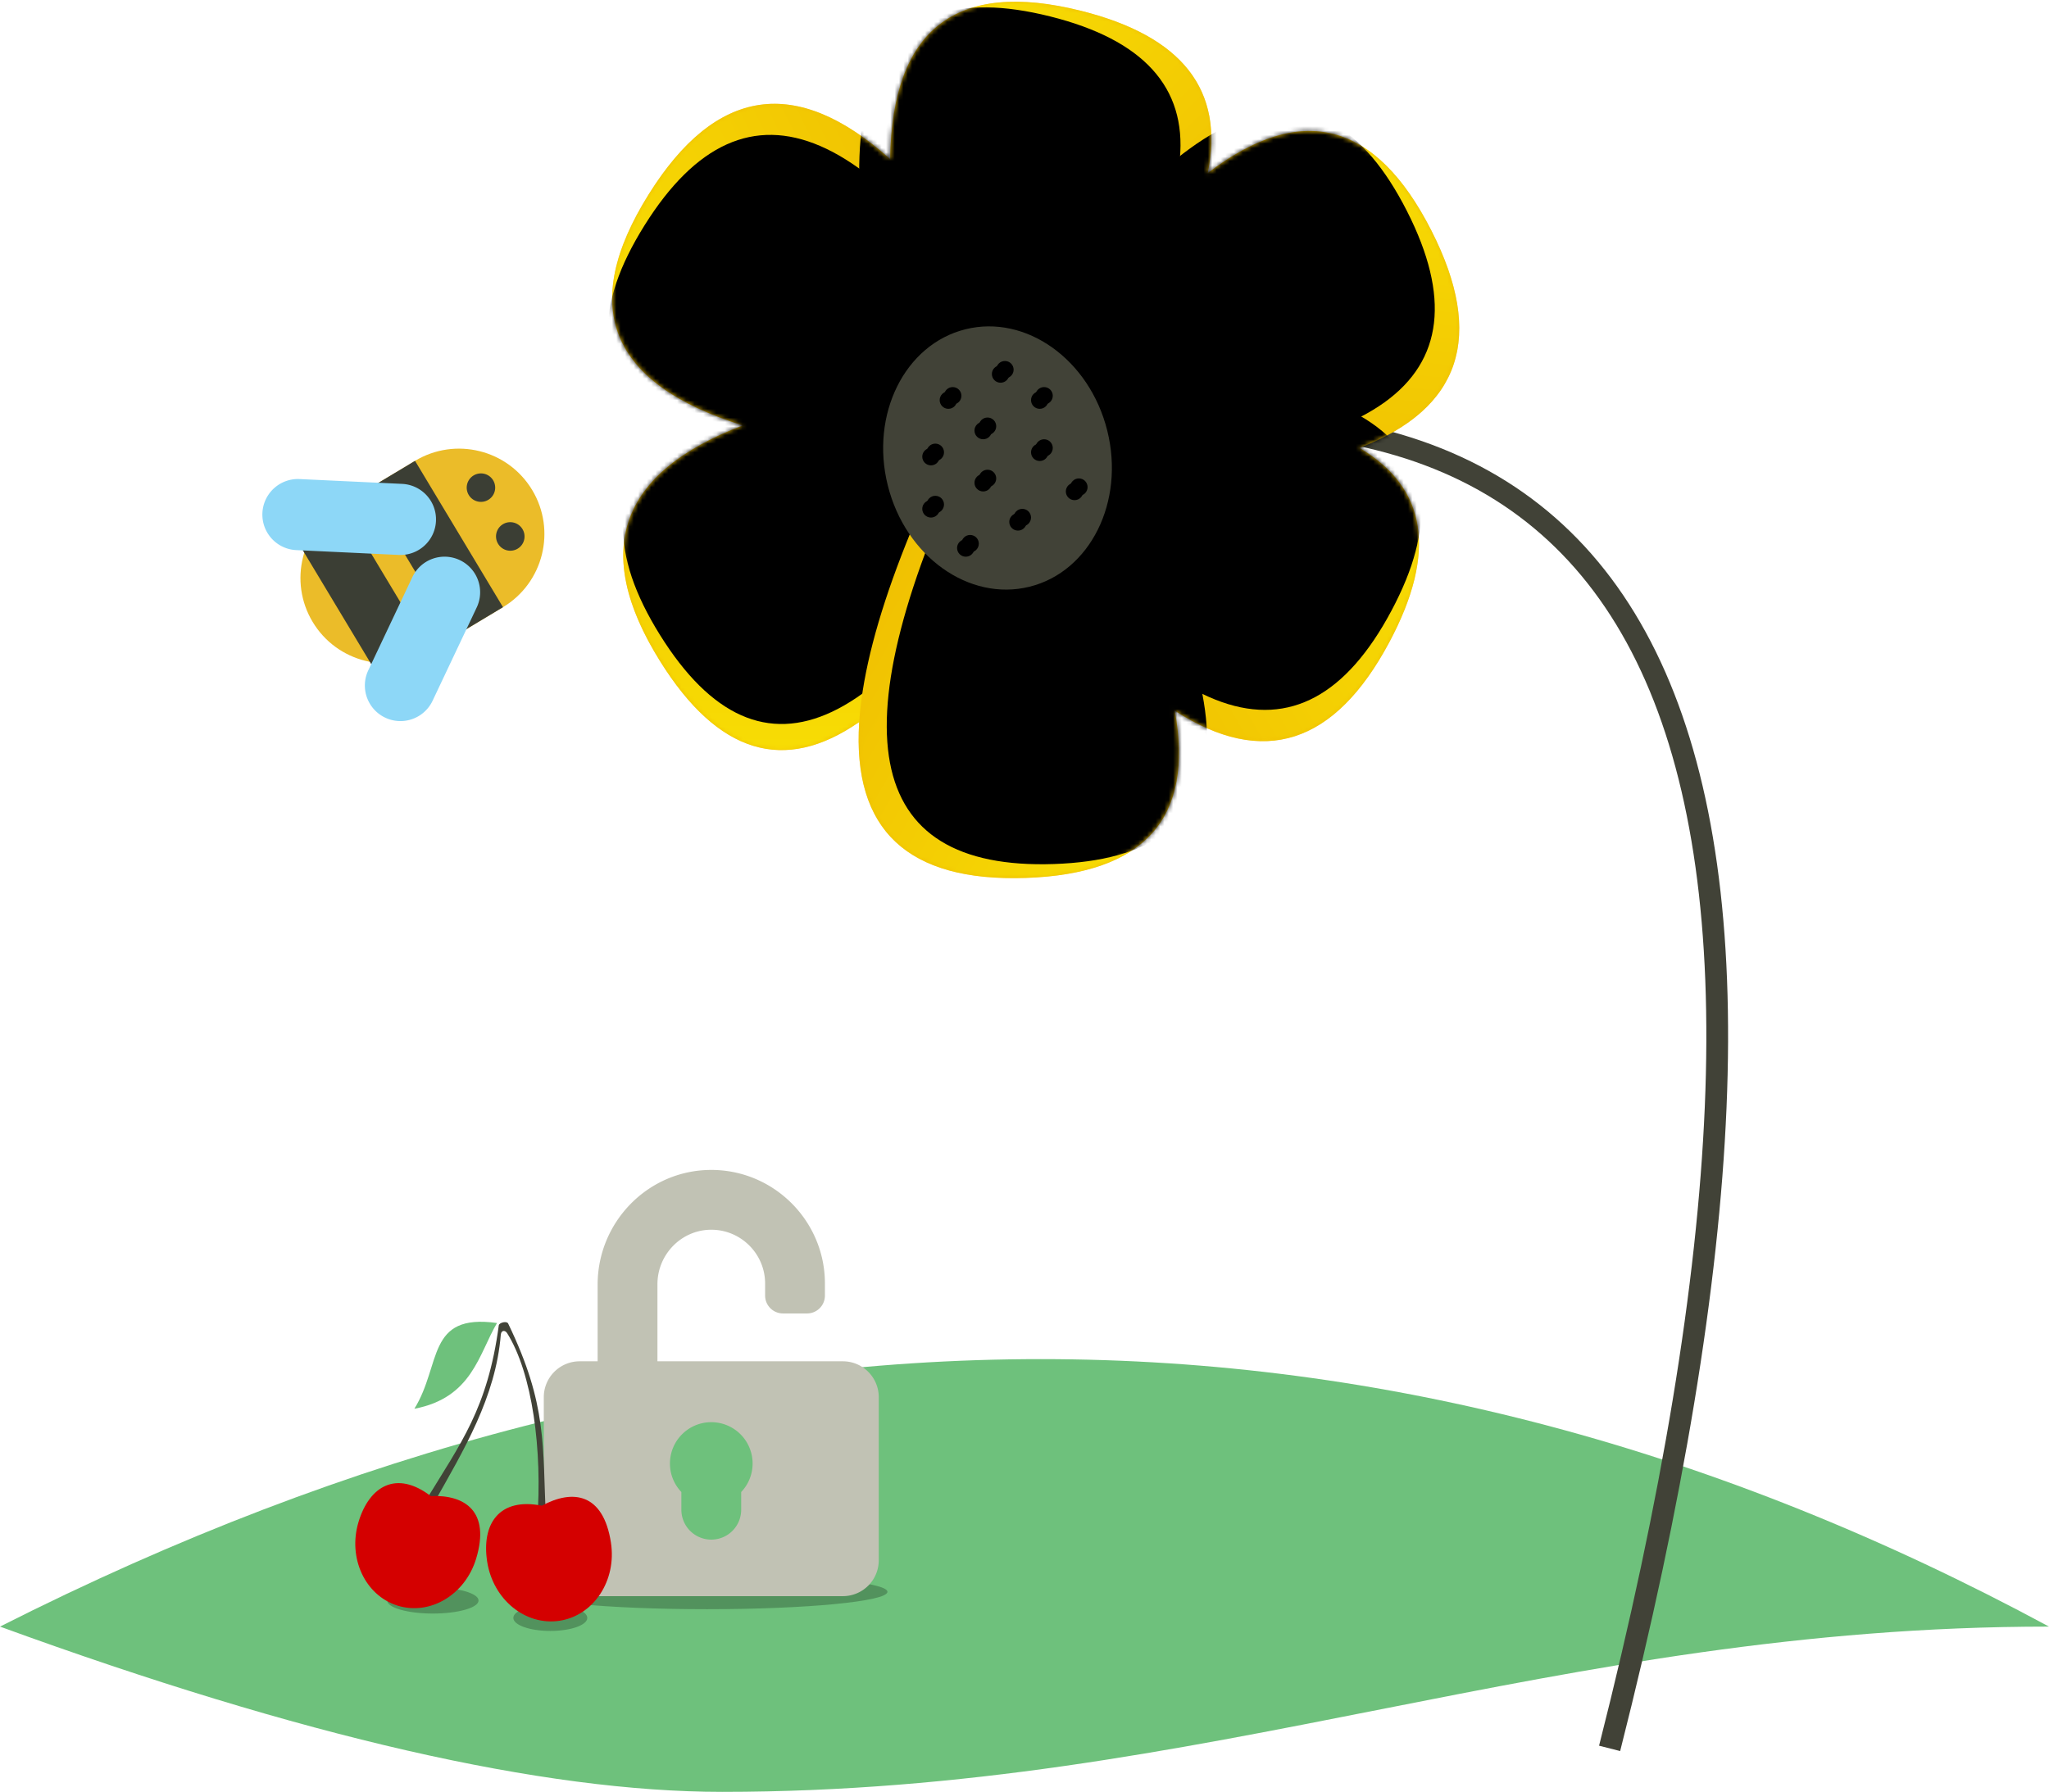 <svg width="471" height="412" xmlns="http://www.w3.org/2000/svg" xmlns:xlink="http://www.w3.org/1999/xlink"><defs><filter x="-3.1%" y="-3.5%" width="106.2%" height="107%" filterUnits="objectBoundingBox" id="e"><feOffset dy="6" in="SourceAlpha" result="shadowOffsetInner1"/><feComposite in="shadowOffsetInner1" in2="SourceAlpha" operator="arithmetic" k2="-1" k3="1" result="shadowInnerInner1"/><feColorMatrix values="0 0 0 0 0 0 0 0 0 0 0 0 0 0 0 0 0 0 0.1 0" in="shadowInnerInner1"/></filter><filter x="-10.9%" y="-5.3%" width="114.5%" height="109.4%" filterUnits="objectBoundingBox" id="f"><feOffset dx="-7" dy="-1" in="SourceAlpha" result="shadowOffsetOuter1"/><feColorMatrix values="0 0 0 0 0 0 0 0 0 0 0 0 0 0 0 0 0 0 0.097 0" in="shadowOffsetOuter1"/></filter><filter x="-10.3%" y="-4.7%" width="113.4%" height="108.2%" filterUnits="objectBoundingBox" id="h"><feOffset dx="-6" dy="-4" in="SourceAlpha" result="shadowOffsetInner1"/><feComposite in="shadowOffsetInner1" in2="SourceAlpha" operator="arithmetic" k2="-1" k3="1" result="shadowInnerInner1"/><feColorMatrix values="0 0 0 0 0 0 0 0 0 0 0 0 0 0 0 0 0 0 0.1 0" in="shadowInnerInner1"/></filter><filter x="-15.5%" y="-5.9%" width="120.7%" height="116.4%" filterUnits="objectBoundingBox" id="i"><feOffset dx="-10" dy="4" in="SourceAlpha" result="shadowOffsetOuter1"/><feColorMatrix values="0 0 0 0 0 0 0 0 0 0 0 0 0 0 0 0 0 0 0.097 0" in="shadowOffsetOuter1"/></filter><filter x="-13.4%" y="-3.5%" width="116.5%" height="111.7%" filterUnits="objectBoundingBox" id="k"><feOffset dx="-6" dy="-4" in="SourceAlpha" result="shadowOffsetInner1"/><feComposite in="shadowOffsetInner1" in2="SourceAlpha" operator="arithmetic" k2="-1" k3="1" result="shadowInnerInner1"/><feColorMatrix values="0 0 0 0 0 0 0 0 0 0 0 0 0 0 0 0 0 0 0.1 0" in="shadowInnerInner1"/></filter><filter x="-10.9%" y="-5.3%" width="114.5%" height="109.4%" filterUnits="objectBoundingBox" id="l"><feOffset dx="-7" dy="-1" in="SourceAlpha" result="shadowOffsetOuter1"/><feColorMatrix values="0 0 0 0 0 0 0 0 0 0 0 0 0 0 0 0 0 0 0.097 0" in="shadowOffsetOuter1"/></filter><filter x="-10.3%" y="-4.7%" width="113.4%" height="108.2%" filterUnits="objectBoundingBox" id="n"><feOffset dx="-6" dy="-4" in="SourceAlpha" result="shadowOffsetInner1"/><feComposite in="shadowOffsetInner1" in2="SourceAlpha" operator="arithmetic" k2="-1" k3="1" result="shadowInnerInner1"/><feColorMatrix values="0 0 0 0 0 0 0 0 0 0 0 0 0 0 0 0 0 0 0.1 0" in="shadowInnerInner1"/></filter><filter x="-10.9%" y="-5.3%" width="114.5%" height="109.4%" filterUnits="objectBoundingBox" id="o"><feOffset dx="-7" dy="-1" in="SourceAlpha" result="shadowOffsetOuter1"/><feColorMatrix values="0 0 0 0 0 0 0 0 0 0 0 0 0 0 0 0 0 0 0.097 0" in="shadowOffsetOuter1"/></filter><filter x="-10.3%" y="-4.7%" width="113.4%" height="108.2%" filterUnits="objectBoundingBox" id="q"><feOffset dx="-6" dy="-4" in="SourceAlpha" result="shadowOffsetInner1"/><feComposite in="shadowOffsetInner1" in2="SourceAlpha" operator="arithmetic" k2="-1" k3="1" result="shadowInnerInner1"/><feColorMatrix values="0 0 0 0 0 0 0 0 0 0 0 0 0 0 0 0 0 0 0.1 0" in="shadowInnerInner1"/></filter><filter x="-10.9%" y="-5.3%" width="114.5%" height="109.4%" filterUnits="objectBoundingBox" id="r"><feOffset dx="-7" dy="-1" in="SourceAlpha" result="shadowOffsetOuter1"/><feColorMatrix values="0 0 0 0 0 0 0 0 0 0 0 0 0 0 0 0 0 0 0.097 0" in="shadowOffsetOuter1"/></filter><filter x="-10.3%" y="-4.7%" width="113.4%" height="108.2%" filterUnits="objectBoundingBox" id="t"><feOffset dx="-6" dy="-4" in="SourceAlpha" result="shadowOffsetInner1"/><feComposite in="shadowOffsetInner1" in2="SourceAlpha" operator="arithmetic" k2="-1" k3="1" result="shadowInnerInner1"/><feColorMatrix values="0 0 0 0 0 0 0 0 0 0 0 0 0 0 0 0 0 0 0.1 0" in="shadowInnerInner1"/></filter><filter x="-12.5%" y="-12.5%" width="125%" height="125%" filterUnits="objectBoundingBox" id="v"><feOffset dx="-1" dy="1" in="SourceAlpha" result="shadowOffsetInner1"/><feComposite in="shadowOffsetInner1" in2="SourceAlpha" operator="arithmetic" k2="-1" k3="1" result="shadowInnerInner1"/><feColorMatrix values="0 0 0 0 1 0 0 0 0 1 0 0 0 0 1 0 0 0 0.358 0" in="shadowInnerInner1"/></filter><filter x="-12.5%" y="-12.5%" width="125%" height="125%" filterUnits="objectBoundingBox" id="x"><feOffset dx="-1" dy="1" in="SourceAlpha" result="shadowOffsetInner1"/><feComposite in="shadowOffsetInner1" in2="SourceAlpha" operator="arithmetic" k2="-1" k3="1" result="shadowInnerInner1"/><feColorMatrix values="0 0 0 0 1 0 0 0 0 1 0 0 0 0 1 0 0 0 0.358 0" in="shadowInnerInner1"/></filter><filter x="-12.5%" y="-12.5%" width="125%" height="125%" filterUnits="objectBoundingBox" id="z"><feOffset dx="-1" dy="1" in="SourceAlpha" result="shadowOffsetInner1"/><feComposite in="shadowOffsetInner1" in2="SourceAlpha" operator="arithmetic" k2="-1" k3="1" result="shadowInnerInner1"/><feColorMatrix values="0 0 0 0 1 0 0 0 0 1 0 0 0 0 1 0 0 0 0.358 0" in="shadowInnerInner1"/></filter><filter x="-12.5%" y="-12.5%" width="125%" height="125%" filterUnits="objectBoundingBox" id="B"><feOffset dx="-1" dy="1" in="SourceAlpha" result="shadowOffsetInner1"/><feComposite in="shadowOffsetInner1" in2="SourceAlpha" operator="arithmetic" k2="-1" k3="1" result="shadowInnerInner1"/><feColorMatrix values="0 0 0 0 1 0 0 0 0 1 0 0 0 0 1 0 0 0 0.358 0" in="shadowInnerInner1"/></filter><filter x="-12.5%" y="-12.5%" width="125%" height="125%" filterUnits="objectBoundingBox" id="D"><feOffset dx="-1" dy="1" in="SourceAlpha" result="shadowOffsetInner1"/><feComposite in="shadowOffsetInner1" in2="SourceAlpha" operator="arithmetic" k2="-1" k3="1" result="shadowInnerInner1"/><feColorMatrix values="0 0 0 0 1 0 0 0 0 1 0 0 0 0 1 0 0 0 0.358 0" in="shadowInnerInner1"/></filter><filter x="-12.5%" y="-12.5%" width="125%" height="125%" filterUnits="objectBoundingBox" id="F"><feOffset dx="-1" dy="1" in="SourceAlpha" result="shadowOffsetInner1"/><feComposite in="shadowOffsetInner1" in2="SourceAlpha" operator="arithmetic" k2="-1" k3="1" result="shadowInnerInner1"/><feColorMatrix values="0 0 0 0 1 0 0 0 0 1 0 0 0 0 1 0 0 0 0.358 0" in="shadowInnerInner1"/></filter><filter x="-12.5%" y="-12.5%" width="125%" height="125%" filterUnits="objectBoundingBox" id="H"><feOffset dx="-1" dy="1" in="SourceAlpha" result="shadowOffsetInner1"/><feComposite in="shadowOffsetInner1" in2="SourceAlpha" operator="arithmetic" k2="-1" k3="1" result="shadowInnerInner1"/><feColorMatrix values="0 0 0 0 1 0 0 0 0 1 0 0 0 0 1 0 0 0 0.358 0" in="shadowInnerInner1"/></filter><filter x="-12.5%" y="-12.5%" width="125%" height="125%" filterUnits="objectBoundingBox" id="J"><feOffset dx="-1" dy="1" in="SourceAlpha" result="shadowOffsetInner1"/><feComposite in="shadowOffsetInner1" in2="SourceAlpha" operator="arithmetic" k2="-1" k3="1" result="shadowInnerInner1"/><feColorMatrix values="0 0 0 0 1 0 0 0 0 1 0 0 0 0 1 0 0 0 0.358 0" in="shadowInnerInner1"/></filter><filter x="-12.5%" y="-12.5%" width="125%" height="125%" filterUnits="objectBoundingBox" id="L"><feOffset dx="-1" dy="1" in="SourceAlpha" result="shadowOffsetInner1"/><feComposite in="shadowOffsetInner1" in2="SourceAlpha" operator="arithmetic" k2="-1" k3="1" result="shadowInnerInner1"/><feColorMatrix values="0 0 0 0 1 0 0 0 0 1 0 0 0 0 1 0 0 0 0.358 0" in="shadowInnerInner1"/></filter><filter x="-12.5%" y="-12.5%" width="125%" height="125%" filterUnits="objectBoundingBox" id="N"><feOffset dx="-1" dy="1" in="SourceAlpha" result="shadowOffsetInner1"/><feComposite in="shadowOffsetInner1" in2="SourceAlpha" operator="arithmetic" k2="-1" k3="1" result="shadowInnerInner1"/><feColorMatrix values="0 0 0 0 1 0 0 0 0 1 0 0 0 0 1 0 0 0 0.358 0" in="shadowInnerInner1"/></filter><filter x="-12.5%" y="-12.5%" width="125%" height="125%" filterUnits="objectBoundingBox" id="P"><feOffset dx="-1" dy="1" in="SourceAlpha" result="shadowOffsetInner1"/><feComposite in="shadowOffsetInner1" in2="SourceAlpha" operator="arithmetic" k2="-1" k3="1" result="shadowInnerInner1"/><feColorMatrix values="0 0 0 0 1 0 0 0 0 1 0 0 0 0 1 0 0 0 0.358 0" in="shadowInnerInner1"/></filter><circle id="u" cx="18" cy="2" r="2"/><circle id="w" cx="14" cy="15" r="2"/><circle id="y" cx="14" cy="27" r="2"/><circle id="A" cx="22" cy="36" r="2"/><circle id="C" cx="27" cy="8" r="2"/><circle id="E" cx="27" cy="20" r="2"/><circle id="G" cx="35" cy="29" r="2"/><circle id="I" cx="6" cy="8" r="2"/><circle id="K" cx="2" cy="21" r="2"/><circle id="M" cx="2" cy="33" r="2"/><circle id="O" cx="10" cy="42" r="2"/><path d="M108.331 2.96c23.324 5.836 33.03 18.273 29.121 37.313 21.464-16.388 38.606-11.975 51.426 13.237 12.348 24.284 6.829 40.935-16.558 49.951 15.564 9.173 17.865 24.05 6.9 44.63-12.588 23.627-29.034 28.893-49.338 15.796 4.504 24.698-6.912 37.514-34.248 38.446-27.133.925-39.897-11.027-38.292-35.856-17.232 11.98-32.5 7.312-45.797-14.01-15.785-25.306-9.438-43.365 19.04-54.175C-.042 88.753-7.247 71.028 8.973 45.12c15.453-24.684 33.944-27.375 55.473-8.074C64.961 7.13 79.59-4.232 108.331 2.96z" id="a"/><path d="M17.102 167.942c35.491-65.257 64.913-79.166 88.265-41.725 23.352 37.44-1.736 59.015-75.265 64.725l-13-23z" id="d"/><path d="M12 108.891c35.492-65.257 64.914-79.166 88.266-41.725 23.352 37.44-1.737 59.016-75.266 64.725l-13-23z" id="g"/><path d="M60.637 84.2c35.491-65.258 64.913-79.166 88.265-41.726 23.352 37.441-1.736 59.016-75.265 64.726l-13-23z" id="j"/><path d="M112.836 109.673c35.492-65.258 64.913-79.166 88.265-41.726 23.353 37.44-1.736 59.016-75.265 64.726l-13-23z" id="m"/><path d="M105.75 162.19c35.491-65.258 64.913-79.167 88.265-41.726 23.352 37.44-1.736 59.015-75.265 64.725l-13-23z" id="p"/><path d="M62.074 194.306c35.491-65.257 64.913-79.166 88.265-41.725 23.352 37.44-1.736 59.016-75.265 64.725l-13-23z" id="s"/><linearGradient x1="50%" y1="0%" x2="50%" y2="100%" id="c"><stop stop-color="#F9E204" offset="0%"/><stop stop-color="#F0C002" offset="100%"/></linearGradient></defs><g transform="translate(0 -.473)" fill="none" fill-rule="evenodd"><path d="M0 374.473c162-82 319-82 471 0-114 0-193.667 38-305 38-41.193 0-96.526-12.667-166-38z" fill="#6EC17C"/><g transform="translate(140.164)"><path d="M229.836 402.473c58-228.667 14-328.667-132-300" stroke="#414237" stroke-width="5"/><mask id="b" fill="#fff"><use xlink:href="#a"/></mask><use fill="#F0C002" xlink:href="#a"/><g mask="url(#b)"><g transform="rotate(-180 58.456 139.342)"><use fill="url(#c)" xlink:href="#d"/><use fill="#000" filter="url(#e)" xlink:href="#d"/></g><g transform="rotate(-116 47.73 84.665)"><use fill="#000" filter="url(#f)" xlink:href="#g"/><use fill="url(#c)" xlink:href="#g"/><use fill="#000" filter="url(#h)" xlink:href="#g"/></g><g transform="rotate(-44 79.715 72.926)"><use fill="#000" filter="url(#i)" xlink:href="#j"/><use fill="url(#c)" xlink:href="#j"/><use fill="#000" filter="url(#k)" xlink:href="#j"/></g><path d="M93.27 87.346c41.044-61.915 71.566-73.207 91.566-33.873 20 39.333-6.874 58.64-80.62 57.919L93.27 87.346z" fill="#F0C002"/><g transform="rotate(5 360.324 -79.254)"><use fill="#000" filter="url(#l)" xlink:href="#m"/><use fill="url(#c)" xlink:href="#m"/><use fill="#000" filter="url(#n)" xlink:href="#m"/></g><g transform="rotate(60 162.692 121.465)"><use fill="#000" filter="url(#o)" xlink:href="#p"/><use fill="url(#c)" xlink:href="#p"/><use fill="#000" filter="url(#q)" xlink:href="#p"/></g><g transform="rotate(120 108.624 161.665)"><use fill="#000" filter="url(#r)" xlink:href="#s"/><use fill="url(#c)" xlink:href="#s"/><use fill="#000" filter="url(#t)" xlink:href="#s"/></g></g><ellipse fill="#414237" transform="rotate(-14 89.134 105.777)" cx="89.134" cy="105.777" rx="26" ry="30.5"/><g fill="#000"><g transform="translate(72.836 83.473)"><use xlink:href="#u"/><use filter="url(#v)" xlink:href="#u"/></g><g transform="translate(72.836 83.473)"><use xlink:href="#w"/><use filter="url(#x)" xlink:href="#w"/></g><g transform="translate(72.836 83.473)"><use xlink:href="#y"/><use filter="url(#z)" xlink:href="#y"/></g><g transform="translate(72.836 83.473)"><use xlink:href="#A"/><use filter="url(#B)" xlink:href="#A"/></g><g transform="translate(72.836 83.473)"><use xlink:href="#C"/><use filter="url(#D)" xlink:href="#C"/></g><g transform="translate(72.836 83.473)"><use xlink:href="#E"/><use filter="url(#F)" xlink:href="#E"/></g><g transform="translate(72.836 83.473)"><use xlink:href="#G"/><use filter="url(#H)" xlink:href="#G"/></g><g transform="translate(72.836 83.473)"><use xlink:href="#I"/><use filter="url(#J)" xlink:href="#I"/></g><g transform="translate(72.836 83.473)"><use xlink:href="#K"/><use filter="url(#L)" xlink:href="#K"/></g><g transform="translate(72.836 83.473)"><use xlink:href="#M"/><use filter="url(#N)" xlink:href="#M"/></g><g transform="translate(72.836 83.473)"><use xlink:href="#O"/><use filter="url(#P)" xlink:href="#O"/></g></g></g><ellipse fill="#52925D" cx="162.5" cy="366.473" rx="41.5" ry="4"/><ellipse fill="#52925D" cx="126.5" cy="372.473" rx="8.5" ry="3"/><ellipse fill="#52925D" cx="99.5" cy="368.473" rx="10.5" ry="3"/><path d="M115.621 140.078L98.8 150.186c-9.291 5.583-21.347 2.577-26.93-6.715-5.582-9.29-2.576-21.347 6.714-26.93l16.823-10.107c9.29-5.582 21.347-2.576 26.93 6.714 5.582 9.29 2.576 21.348-6.715 26.93" fill="#EBBC29"/><path d="M113.36 110.91a3.272 3.272 0 11-5.61 3.37 3.272 3.272 0 015.61-3.37M120.098 122.125a3.272 3.272 0 11-5.61 3.369 3.272 3.272 0 015.61-3.37M115.621 140.078l-11.214 6.74-20.216-33.646 11.215-6.738zM98.8 150.186l-11.215 6.739-20.216-33.645 11.215-6.738z" fill="#3B3E34"/><path d="M92.433 111.73l-23.561-1.107a8.177 8.177 0 10-.768 16.336l23.56 1.108a8.177 8.177 0 10.769-16.336zM94.764 133.225l-10.083 21.323a8.177 8.177 0 1014.784 6.991l10.083-21.323a8.177 8.177 0 10-14.784-6.99z" fill="#8DD7F7" fill-rule="nonzero"/><path d="M163.414 269.472c14.437-.05 26.21 11.688 26.21 26.126v2.75a4.115 4.115 0 01-4.124 4.125H180a4.115 4.115 0 01-4.125-4.125v-2.75c0-6.858-5.62-12.444-12.495-12.375-6.807.069-12.255 5.723-12.255 12.53v17.72h42.625a8.252 8.252 0 018.25 8.25v37.5a8.252 8.252 0 01-8.25 8.25h-60.5a8.252 8.252 0 01-8.25-8.25v-37.5a8.252 8.252 0 018.25-8.25h4.125v-17.617c0-14.438 11.602-26.332 26.039-26.384zm.086 58a9.5 9.5 0 00-9.5 9.5c0 2.543.998 4.851 2.624 6.556v4.07a6.873 6.873 0 006.876 6.875 6.873 6.873 0 006.875-6.875v-4.069a9.468 9.468 0 002.625-6.556 9.5 9.5 0 00-9.5-9.5z" fill="#C1C2B4"/><g fill-rule="nonzero"><path d="M114.25 304.671c-16.271-2.277-12.71 9.561-19 19.716 13.318-2.527 14.784-12.584 19-19.716z" fill="#6EC17C"/><path d="M97.81 345.603c8.064-13.27 14.287-21.255 16.847-40.402.082-.609 1.942-1.138 2.202-.303 8.968 18.628 7.846 27.765 8.642 45.365l-2.039.237c1.3-16.642-1.129-34.346-6.894-43.502-.44-.7-1.31-.732-1.445.303-1.148 14.4-8.544 26.637-15.424 38.834l-1.889-.532z" fill="#414237"/><path d="M109.45 358.85c-2.51 8.298-10.598 13.133-18.063 10.8-7.465-2.334-11.481-10.952-8.97-19.25 2.51-8.298 8.757-11.937 16.594-5.945 7.943-.334 13.713 3.576 10.439 14.396zM140.434 355.155c1.346 8.711-3.932 16.757-11.787 17.97-7.856 1.214-15.315-4.864-16.661-13.576-1.346-8.711 2.771-14.839 12.574-12.875 7.122-3.866 14.12-2.88 15.874 8.48z" fill="#D40000"/></g></g></svg>
